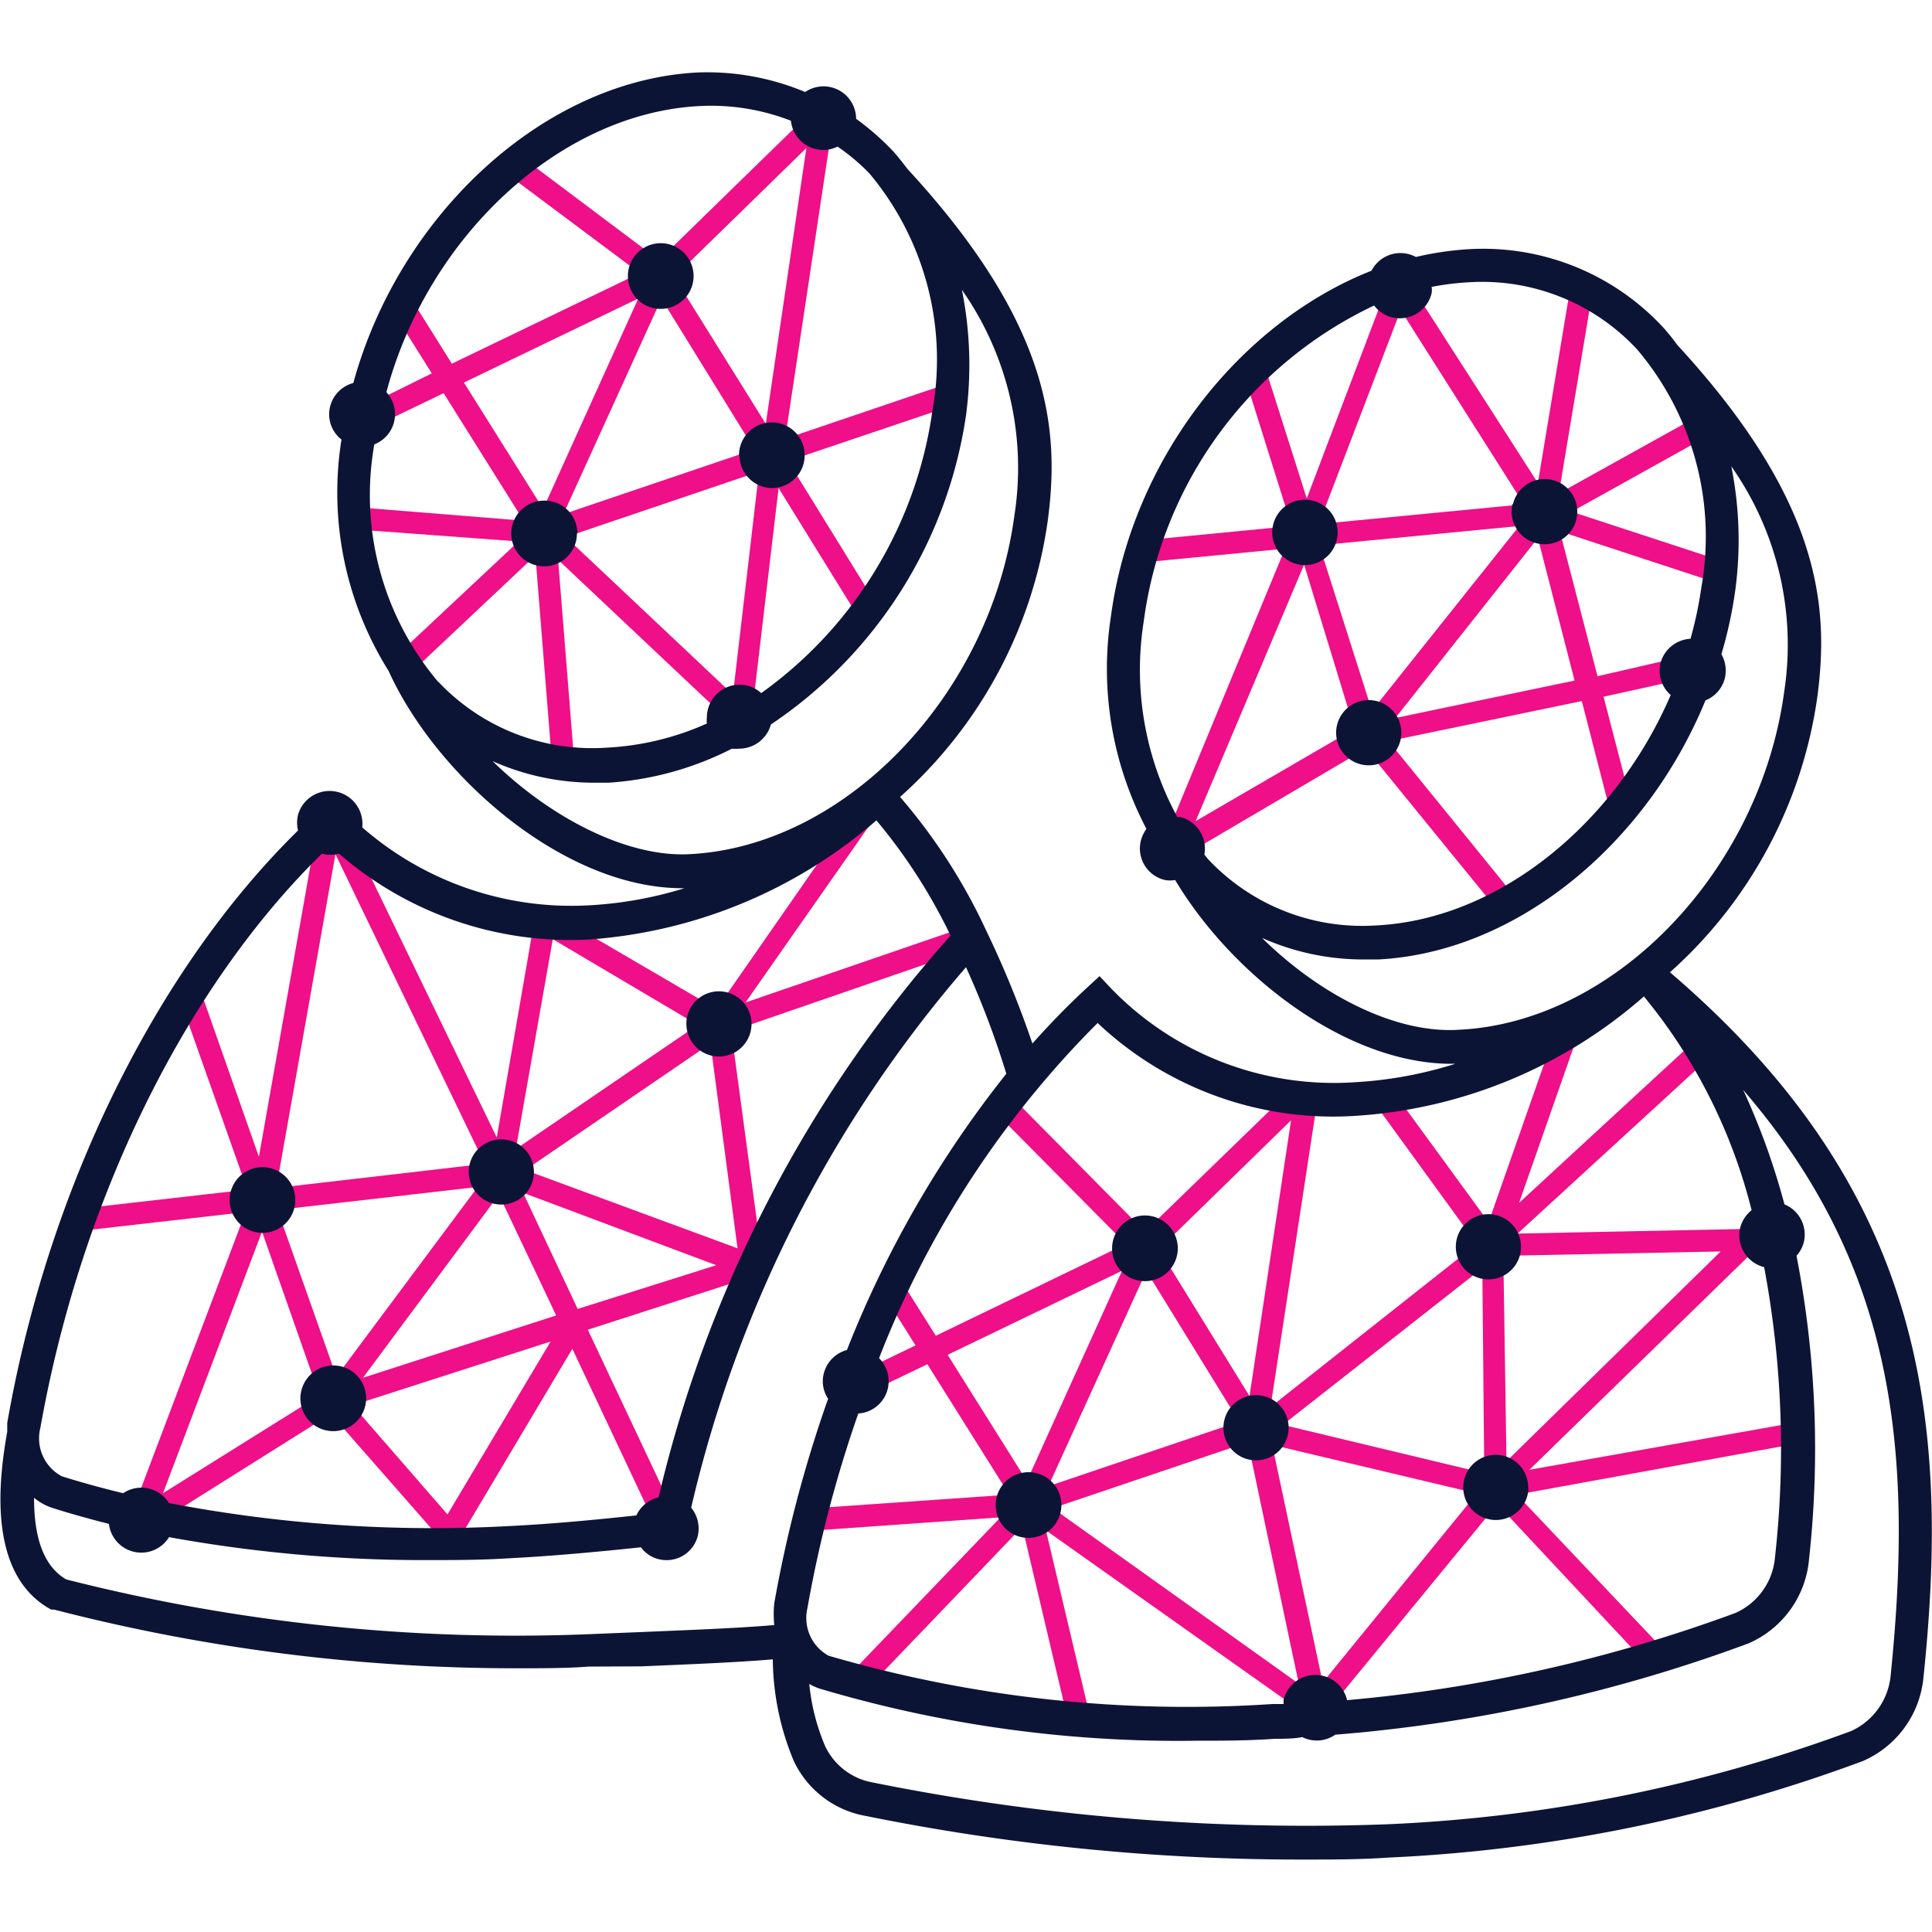 <?xml version="1.0" encoding="UTF-8"?>
<svg xmlns="http://www.w3.org/2000/svg" viewBox="0 0 80 80">
  <defs>
    <style>.cls-1{fill:#ef0f88;}.cls-2{fill:#0c1436;}</style>
  </defs>
  <g id="people">
    <path class="cls-1" d="M74,59.85,73.8,59,63.33,60.86l10.26-10-10.75.22,7.63-7-.63-.67L62.9,49.81l2.25-6.42-.87-.31-2.64,7.53L57.4,44.8l-.74.53,4.49,6.18-8.54,6.75,2-13.09-.46-.07-.32-.33L47.41,51l-5.54-5.6-.66.65,5.41,5.46-7.87,3.8-1.63-2.59-.78.49,1.57,2.5-3.11,1.5.4.82,3.2-1.54,3.39,5.4-8.49.59.06.92,8.07-.57-6.26,6.52.67.64,6.49-6.77,1.91,8.09.9-.21-1.83-7.73,10.9,7.72.27-.37.35.29L62,62.28,68,68.7l.67-.62-5.86-6.19ZM47.47,52.63l3.84,6.24-7.9,2.67Zm.52-.9,5.47-5.34L51.74,57.81Zm14.39,8.78L62.25,52l9-.18Zm-1-8L61.46,61l-8.34-2Zm-.23,9.33-6.38,7.83-2.09-9.84ZM39.24,56.1l7.22-3.48-3.94,8.71Zm12.43,3.62,2.11,10L43.59,62.45ZM16.39,27.18l.63.67L22.17,23l.66,8.25.92-.07-.64-8,7.52,7.09.49-.52h0v-.05l.1-.1-.08-.07,1.1-9.32,3.48,5.63.78-.48-3.87-6.27,7.11-2.4-.3-.87-6.93,2.35,2-13.28-.46-.07-.32-.33-6.44,6.28L21.79,6.64l-.56.74,5.26,3.93-7.78,3.75-1.62-2.59-.78.49,1.57,2.5L14.77,17l.4.82,3.2-1.54,3.31,5.28L14.74,21l-.06.92,6.79.5Zm11-14.81,3.85,6.24-7.91,2.68Zm.53-.9,5.47-5.34L31.71,17.55ZM23.43,22.24l8-2.71-1.08,9.23Zm-4.22-6.4,7.22-3.48-3.94,8.71Zm28,7.46,6-.58L48.13,35l.42.17.24.4L56.56,31l5.5,6.75.71-.57L57.5,30.69l8-1.66,1.19,4.63.9-.23-1.19-4.58L70.25,28l-.19-.9L66.15,28l-1.56-6,6.67,2.19.29-.88-6.47-2.12,6.09-3.39-.45-.8-6.17,3.43,1.36-8.16L65,12.05,63.68,20l-5.57-8.68-.61.38h0l0,0-.12.08.06.09-3.33,8.77-1.75-5.51-.88.28,2,6.37-6.29.61Zm9.6,6.13-2.18-6.85,8.28-.8Zm-.73.75L49.51,34,54,23.38Zm9.12-2-7.42,1.55,5.9-7.45Zm-2.1-7.3-8.49.82L58,12.84ZM30.28,42.7l10-3.45-.3-.87-9.11,3.13,5.81-8.3L36,32.68l-6.33,9.1-6.85-4-.24.4-.45-.08-1.56,9L14.23,34l-.47.23-.6-.11L10.72,47.9l-2.46-7-.87.3,2.85,8.06-7.46.85.11.91,7.28-.83L5.4,62.79l.43.16.25.39,7.62-4.79,5,5.7,5-8.4,3.58,7.6.83-.39-3.77-8,6.92-2.23-.14-.44.46-.06ZM13.93,57l-2.44-6.9,8.29-.95Zm-.7.78L6.75,61.83,10.85,51Zm7.43-8.31,2.37,5-8,2.58Zm8.76-6.26,1.12,8.48-8.79-3.24Zm-6.53-4.32,6,3.55-7.53,5.14Zm-9-3.52,6.18,12.82-8.63,1Zm4.64,27.34-3.93-4.52,8.2-2.64Zm3.13-13.32,8,3L23.92,54.2Z"></path>
    <path class="cls-2" d="M69.15,40.26a18.79,18.79,0,0,0,6.1-11.39c.5-3.76.15-8.13-5.8-14.59h0a8.29,8.29,0,0,0-.58-.72,10.16,10.16,0,0,0-8.08-3.24,13.09,13.09,0,0,0-2.16.32,1.43,1.43,0,0,0-.31-.12,1.35,1.35,0,0,0-1.53.69C51.36,13.35,46.87,19,46,25.53a14.24,14.24,0,0,0,1.47,8.79,1.58,1.58,0,0,0-.23.49,1.34,1.34,0,0,0,1,1.63,1.19,1.19,0,0,0,.42,0c2.36,3.94,7.07,7.61,11.45,7.61h.15a16.89,16.89,0,0,1-4.11.76A12.84,12.84,0,0,1,46,40.92l-.47-.5-.51.47c-.78.72-1.54,1.5-2.27,2.32a41.85,41.85,0,0,0-1.91-4.67h0A23.72,23.72,0,0,0,37.27,33a18.83,18.83,0,0,0,6.11-11.4c.51-3.77.16-8.14-5.8-14.6h0c-.19-.25-.38-.49-.58-.72a11,11,0,0,0-1.55-1.36v0a1.35,1.35,0,0,0-2.11-1.11A10.5,10.5,0,0,0,28.91,3c-6.37.31-12.37,5.88-14.28,12.86a1.34,1.34,0,0,0-1,1.29,1.32,1.32,0,0,0,.51,1.05,13.91,13.91,0,0,0,1.95,9.58h0c2,4.4,7.28,9,12.17,9h.08a16.27,16.27,0,0,1-4,.71A13.16,13.16,0,0,1,15,34.26a1.36,1.36,0,0,0-2.66-.52,1.42,1.42,0,0,0,0,.65C6.49,40.13,2,49.18.3,58.92l0,.36C0,61-.63,65.16,2.12,66.65l.12,0a76.34,76.34,0,0,0,19.21,2.43c1,0,2,0,2.93-.07L26.57,69c1.86-.08,3.92-.16,5.43-.29a11.14,11.14,0,0,0,.87,4.21,4.07,4.07,0,0,0,2.76,2.23A90.72,90.72,0,0,0,54,77c1.16,0,2.32,0,3.47-.08a64.79,64.79,0,0,0,19.67-4,4.2,4.2,0,0,0,2.51-3.5C80.81,58.31,79.43,49.06,69.15,40.26ZM50,35.55s-.08-.11-.13-.16a1.35,1.35,0,0,0-1-1.56l-.12,0a12.77,12.77,0,0,1-1.39-8.1A16.92,16.92,0,0,1,56.9,12.65a1.3,1.3,0,0,0,.74.49,1.35,1.35,0,0,0,1.64-1,.78.78,0,0,0,0-.26,11.08,11.08,0,0,1,1.52-.19,8.75,8.75,0,0,1,7,2.79,12,12,0,0,1,2.65,9.84A16.47,16.47,0,0,1,70,26.45a1.36,1.36,0,0,0-1.24,1,1.34,1.34,0,0,0,.42,1.33c-2.29,5.32-7.12,9.29-12.2,9.54A8.75,8.75,0,0,1,50,35.55Zm2.24,3.28a10.34,10.34,0,0,0,4.27.9h.55C62.76,39.44,68.16,35,70.62,29a1.33,1.33,0,0,0,.8-.91,1.37,1.37,0,0,0-.14-1,18,18,0,0,0,.57-2.62,15.54,15.54,0,0,0-.16-5.16,12.84,12.84,0,0,1,2.19,9.33c-1,7.41-7,13.69-13.47,14C57.81,42.81,54.67,41.22,52.25,38.83Zm-34.1-10.6A12,12,0,0,1,15.5,18.4,1.34,1.34,0,0,0,16,16.24C17.71,9.81,23.18,4.67,29,4.39A9.11,9.11,0,0,1,32.75,5a1.35,1.35,0,0,0,1.34,1.21,1.31,1.31,0,0,0,.59-.14A8.56,8.56,0,0,1,36,7.18,12,12,0,0,1,38.61,17a17.34,17.34,0,0,1-7.09,11.7,1.31,1.31,0,0,0-.9-.35,1.36,1.36,0,0,0-1.35,1.35,1.15,1.15,0,0,0,0,.26,11.59,11.59,0,0,1-4.16,1A8.76,8.76,0,0,1,18.15,28.23Zm2.24,3.28a10.34,10.34,0,0,0,4.27.9h.55A13.06,13.06,0,0,0,30.31,31a1.65,1.65,0,0,0,.31,0,1.36,1.36,0,0,0,1.3-1A18.67,18.67,0,0,0,40,17.2,15.82,15.82,0,0,0,39.83,12,12.83,12.83,0,0,1,42,21.37c-1,7.41-7,13.69-13.47,14C26,35.5,22.83,33.9,20.39,31.51ZM1.67,59.13h0c1.68-9.46,6-18.24,11.66-23.78h0a1.41,1.41,0,0,0,.71,0,14.6,14.6,0,0,0,10.39,3.55,20.34,20.34,0,0,0,11.86-4.93,22.72,22.72,0,0,1,3.07,4.77A53.23,53.23,0,0,0,27.27,62a1.36,1.36,0,0,0-.92.75c-1.68.18-3.53.36-5.44.45A58,58,0,0,1,7,62.24a1.35,1.35,0,0,0-1.9-.41c-1-.24-1.87-.49-2.54-.7A1.78,1.78,0,0,1,1.67,59.13Zm30.39,7.26a4.56,4.56,0,0,0,0,.9h0c-1.49.13-3.62.21-5.52.29l-2.2.09a75.44,75.44,0,0,1-21.6-2.27c-1.06-.62-1.33-2-1.33-3.38a2.32,2.32,0,0,0,.7.4c.65.21,1.45.44,2.4.68A1.35,1.35,0,0,0,7,63.65a58.86,58.86,0,0,0,10.74.95c1,0,2.13,0,3.26-.07,1.95-.1,3.83-.28,5.54-.46a1.28,1.28,0,0,0,.77.5,1.33,1.33,0,0,0,1.59-1,1.36,1.36,0,0,0-.28-1.14A52.26,52.26,0,0,1,40,40.05a36.62,36.62,0,0,1,1.67,4.41A44.53,44.53,0,0,0,35.07,55.9a1.35,1.35,0,0,0-1,1.29,1.31,1.31,0,0,0,.22.73A53.23,53.23,0,0,0,32.06,66.39Zm1.37.22a51.77,51.77,0,0,1,2.11-8.08,1.34,1.34,0,0,0,.86-2.29,40.18,40.18,0,0,1,9.05-13.88A14.2,14.2,0,0,0,56.2,46.2a20,20,0,0,0,11.87-4.94,22.52,22.52,0,0,1,4.46,8.85,1.39,1.39,0,0,0-.48.76,1.36,1.36,0,0,0,1,1.6,40.7,40.7,0,0,1,.45,12,2.78,2.78,0,0,1-1.64,2.32A62.34,62.34,0,0,1,55.78,70.4a1.35,1.35,0,0,0-2.63,0c0,.06,0,.11,0,.16l-.46,0a53,53,0,0,1-18.38-2A1.78,1.78,0,0,1,33.43,66.61Zm44.86,2.75a2.82,2.82,0,0,1-1.64,2.32,63.22,63.22,0,0,1-19.23,3.86A90.71,90.71,0,0,1,36,73.78a2.7,2.7,0,0,1-1.83-1.47,8.74,8.74,0,0,1-.66-2.58,2.76,2.76,0,0,0,.39.18,52,52,0,0,0,15.63,2.17c1,0,2.13,0,3.25-.08.39,0,.77,0,1.15-.07a1.15,1.15,0,0,0,.31.11,1.33,1.33,0,0,0,1.05-.21A63.78,63.78,0,0,0,72.4,68.05a4.19,4.19,0,0,0,2.51-3.5A41.84,41.84,0,0,0,74.39,52a1.33,1.33,0,0,0,.31-.6,1.35,1.35,0,0,0-.81-1.53,29.13,29.13,0,0,0-1.71-4.74C78.45,52.4,79.24,60,78.29,69.36Zm-15-7.77a1.35,1.35,0,1,1-1.35-1.35A1.35,1.35,0,0,1,63.28,61.59ZM26,11.45a1.36,1.36,0,1,1,1.35,1.34A1.35,1.35,0,0,1,26,11.45Zm4.6,7.41A1.36,1.36,0,1,1,32,20.21,1.36,1.36,0,0,1,30.62,18.86Zm-6.71,3.22a1.36,1.36,0,1,1-1.36-1.35A1.36,1.36,0,0,1,23.91,22.08ZM46.05,51.71a1.36,1.36,0,1,1,1.35,1.34A1.35,1.35,0,0,1,46.05,51.71Zm4.61,7.41A1.35,1.35,0,1,1,52,60.47,1.35,1.35,0,0,1,50.66,59.12Zm-9.43,3.22a1.36,1.36,0,1,1,1.36,1.34A1.35,1.35,0,0,1,41.23,62.34ZM56.35,31.65a1.35,1.35,0,1,1,1.64-1A1.35,1.35,0,0,1,56.35,31.65Zm-1-9.28a1.35,1.35,0,0,1-2.63-.65,1.35,1.35,0,0,1,2.63.65Zm7.3-1.5a1.35,1.35,0,1,1,1,1.63A1.35,1.35,0,0,1,62.63,20.87ZM12.47,57.62a1.36,1.36,0,1,1,1,1.6A1.35,1.35,0,0,1,12.47,57.62ZM9.54,49.4a1.36,1.36,0,1,1,1,1.61A1.36,1.36,0,0,1,9.54,49.4Zm18.91-7.29a1.35,1.35,0,1,1,1,1.6A1.36,1.36,0,0,1,28.45,42.11Zm31.87,9.2a1.35,1.35,0,0,1,1.61-1,1.35,1.35,0,1,1-1.61,1ZM19.44,48.24a1.35,1.35,0,1,1,1,1.6A1.35,1.35,0,0,1,19.44,48.24Z"></path>
  </g>
</svg>
